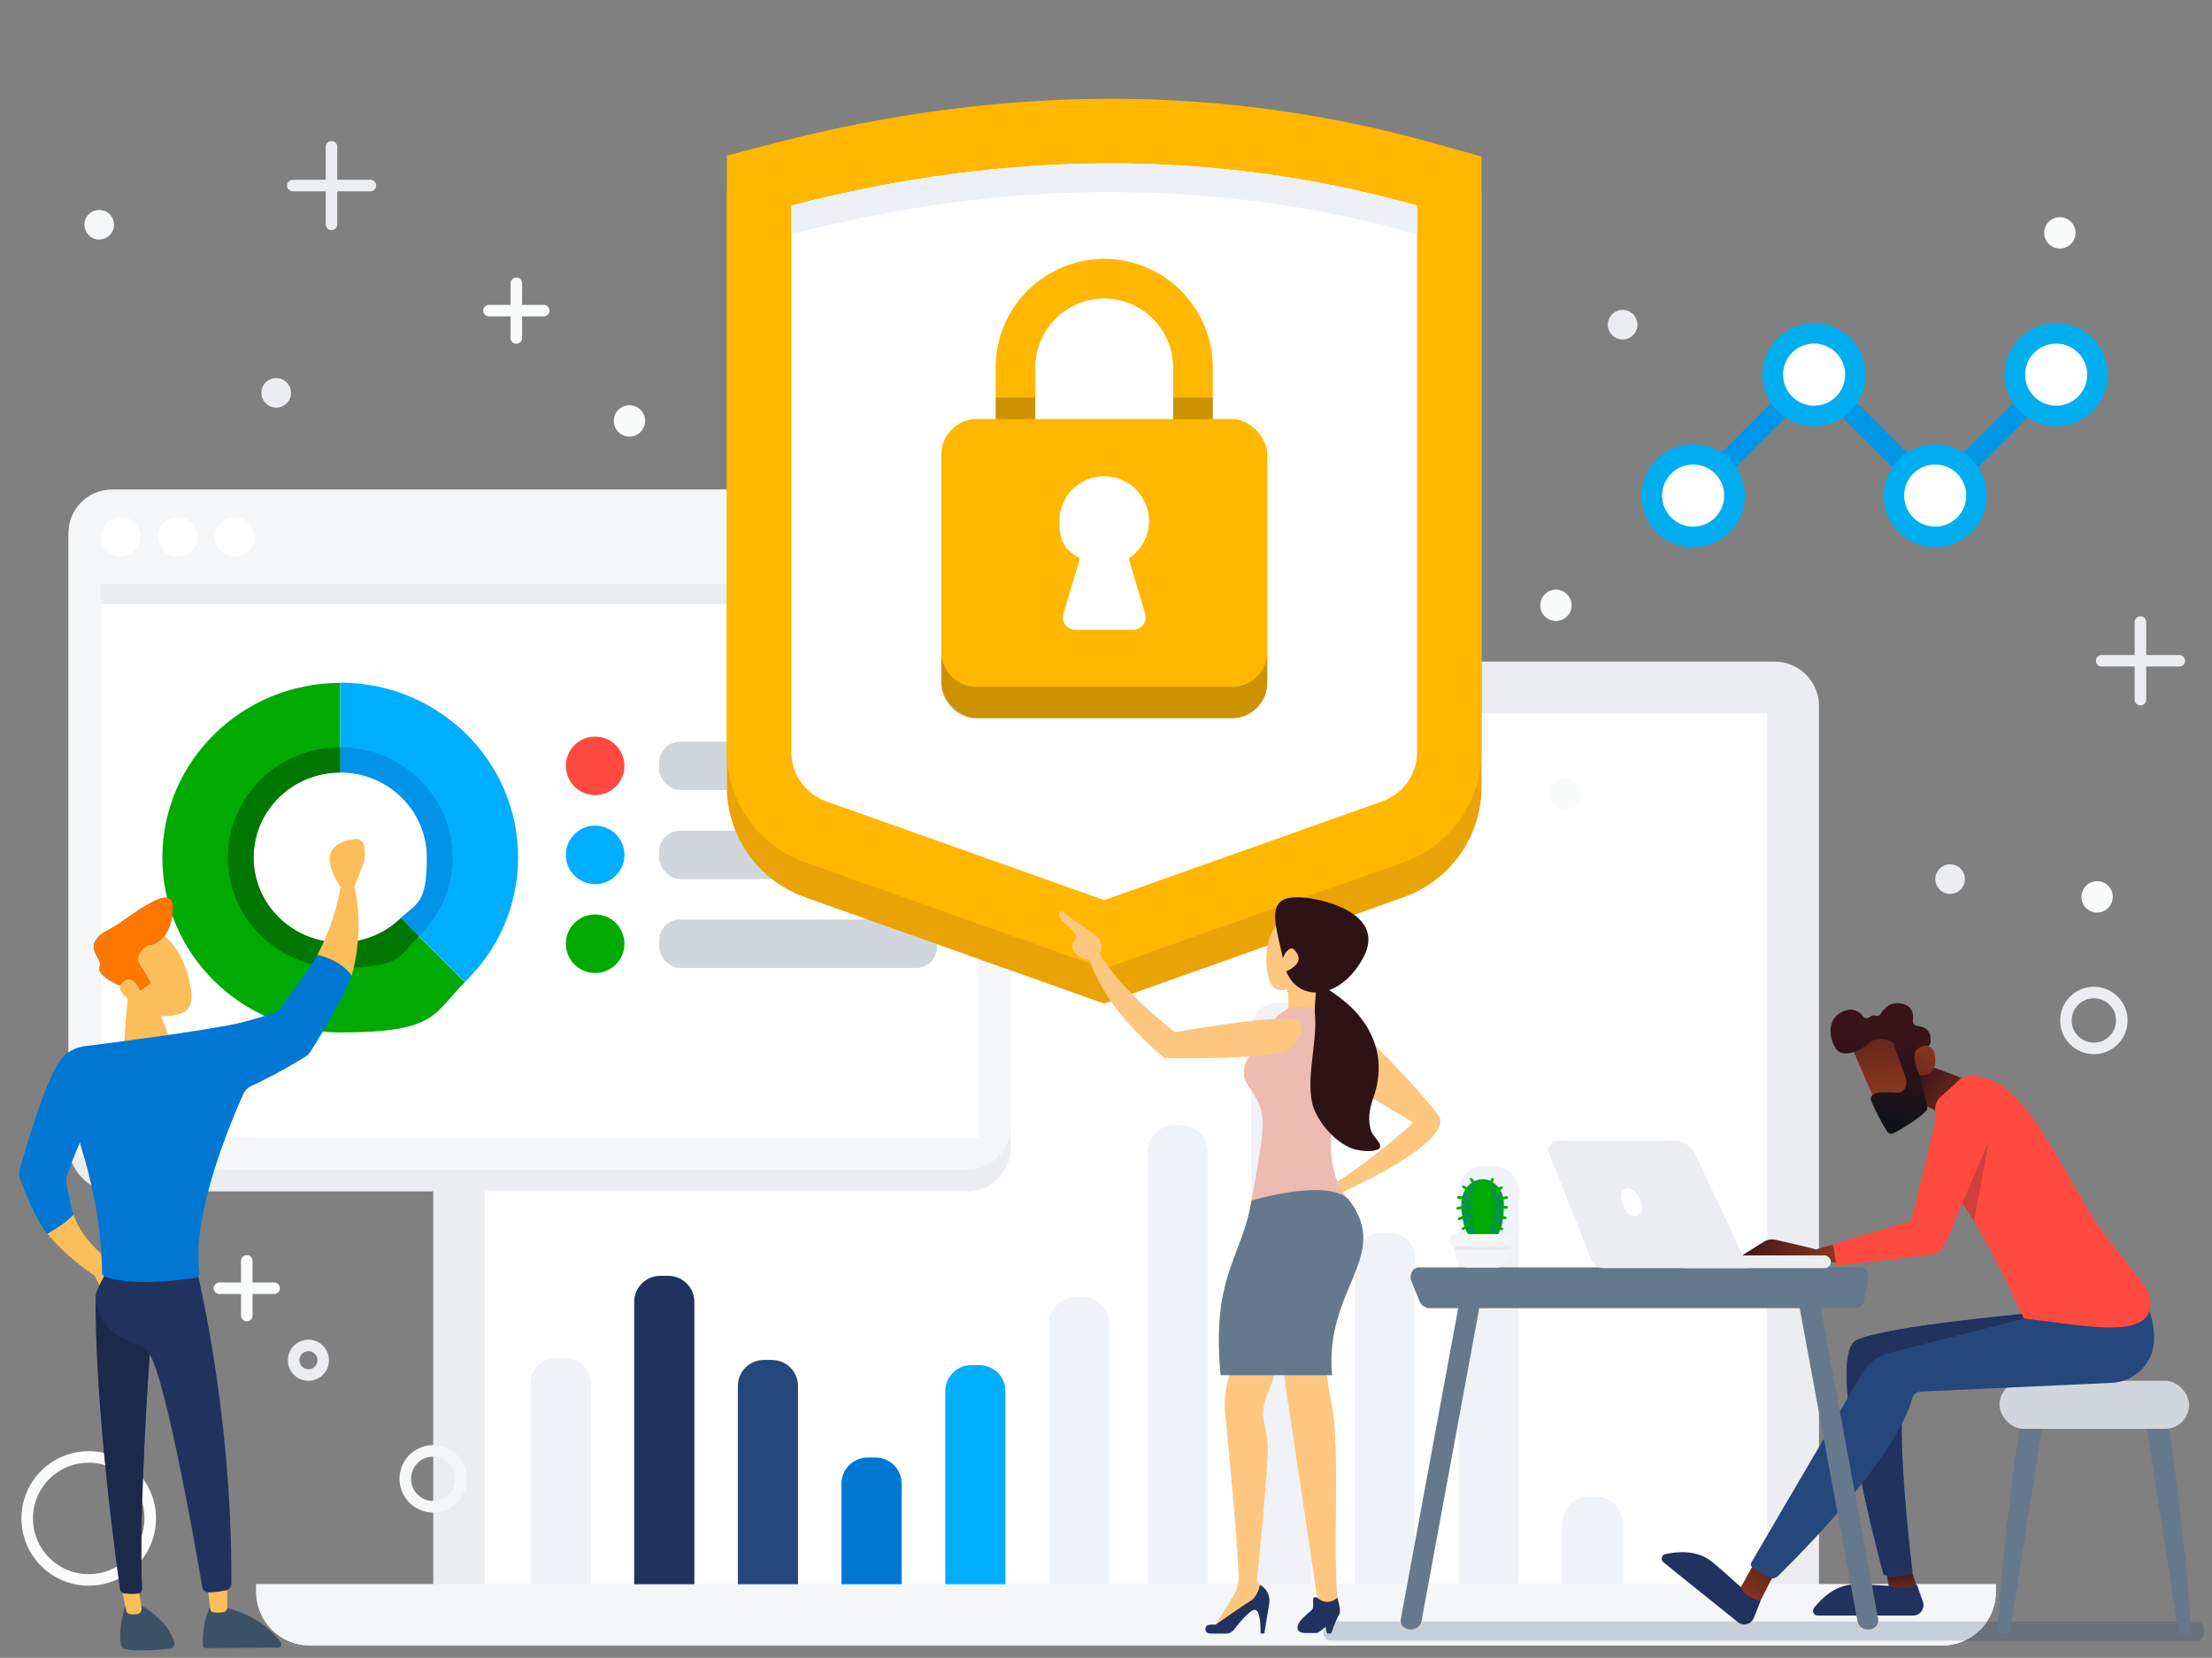 <?xml version="1.0" encoding="UTF-8"?>
<svg xmlns="http://www.w3.org/2000/svg" xmlns:xlink="http://www.w3.org/1999/xlink" version="1.1" viewBox="0 0 1496 1121.3">
  <rect x="0" y="0" width="1496" height="1121.3" fill="#808080" stroke="none"/>
  <defs>
    <style>
      .cls-1 {
        stroke: #fafbfb;
      }

      .cls-1, .cls-2, .cls-3 {
        fill: none;
        stroke-linecap: round;
        stroke-linejoin: round;
        stroke-width: 7.8px;
      }

      .cls-4, .cls-5, .cls-6, .cls-7, .cls-8, .cls-9, .cls-10, .cls-11, .cls-12, .cls-13, .cls-14, .cls-15, .cls-16, .cls-17, .cls-18, .cls-19, .cls-20, .cls-21, .cls-22, .cls-23, .cls-24, .cls-25, .cls-26, .cls-27, .cls-28, .cls-29, .cls-30, .cls-31, .cls-32, .cls-33, .cls-34, .cls-35, .cls-36, .cls-37, .cls-38, .cls-39, .cls-40, .cls-41, .cls-42, .cls-43, .cls-44, .cls-45, .cls-46, .cls-47 {
        stroke-width: 0px;
      }

      .cls-4, .cls-9 {
        fill: #0078d3;
      }

      .cls-5 {
        fill: #eaa306;
      }

      .cls-6 {
        fill: #00aeef;
      }

      .cls-7 {
        fill: #eff2f7;
      }

      .cls-8 {
        fill: #fdc780;
      }

      .cls-9 {
        opacity: .5;
      }

      .cls-10 {
        fill: #070;
      }

      .cls-11 {
        fill: url(#linear-gradient);
      }

      .cls-12 {
        fill: #d13e3b;
      }

      .cls-13 {
        fill: #000;
      }

      .cls-13, .cls-42 {
        opacity: .2;
      }

      .cls-14 {
        fill: #fafbfb;
      }

      .cls-15 {
        fill: url(#linear-gradient-10);
      }

      .cls-16 {
        fill: #fbbe5a;
      }

      .cls-17 {
        fill: #edbbb2;
      }

      .cls-18 {
        fill: #25477b;
      }

      .cls-19 {
        fill: #ffb700;
      }

      .cls-2 {
        stroke: #ebedf0;
      }

      .cls-20 {
        fill: #039642;
      }

      .cls-21 {
        fill: #f3f5f6;
      }

      .cls-22 {
        fill: #f70;
      }

      .cls-23 {
        fill: #fe4a3f;
      }

      .cls-24 {
        fill: #0a0;
      }

      .cls-25 {
        fill: #00aeff;
      }

      .cls-26 {
        fill: #3c5164;
      }

      .cls-27 {
        fill: #2d1216;
      }

      .cls-28 {
        fill: #f4f6f7;
      }

      .cls-29 {
        fill: #192744;
        opacity: .7;
      }

      .cls-30 {
        fill: #21325e;
      }

      .cls-31 {
        fill: #66788c;
      }

      .cls-32 {
        fill: #0097e8;
      }

      .cls-33 {
        fill: url(#linear-gradient-4);
      }

      .cls-34 {
        fill: url(#linear-gradient-2);
      }

      .cls-35 {
        fill: url(#linear-gradient-3);
      }

      .cls-36 {
        fill: url(#linear-gradient-8);
      }

      .cls-37 {
        fill: url(#linear-gradient-9);
      }

      .cls-38 {
        fill: url(#linear-gradient-7);
      }

      .cls-39 {
        fill: url(#linear-gradient-5);
      }

      .cls-40 {
        fill: url(#linear-gradient-6);
      }

      .cls-3 {
        stroke: #f4f6f7;
      }

      .cls-41 {
        fill: #d1d6dd;
      }

      .cls-42 {
        fill: #21325f;
        mix-blend-mode: multiply;
      }

      .cls-48 {
        isolation: isolate;
      }

      .cls-43 {
        fill: #edf1f7;
      }

      .cls-44 {
        fill: #eaecee;
      }

      .cls-45 {
        fill: #0a0;
      }

      .cls-46 {
        fill: #fff;
      }

      .cls-47 {
        fill: #ebedf0;
      }
    </style>
    <linearGradient id="linear-gradient" x1="520.4" y1="1083" x2="523.5" y2="1060.5" gradientTransform="translate(1808.3) rotate(-180) scale(1 -1)" gradientUnits="userSpaceOnUse">
      <stop offset="0" stop-color="#8b371e"/>
      <stop offset="1" stop-color="#381319"/>
    </linearGradient>
    <linearGradient id="linear-gradient-2" x1="554.7" y1="1052.9" x2="462.8" y2="880.9" gradientTransform="translate(1808.3) rotate(-180) scale(1 -1)" gradientUnits="userSpaceOnUse">
      <stop offset="0" stop-color="#0078d3"/>
      <stop offset="1" stop-color="#25477b"/>
    </linearGradient>
    <linearGradient id="linear-gradient-3" x1="629" y1="1084.4" x2="597.9" y2="1035.5" xlink:href="#linear-gradient"/>
    <linearGradient id="linear-gradient-4" x1="540.4" y1="890.6" x2="581.2" y2="859.3" gradientTransform="translate(1839.7 -158.4) rotate(177.5) scale(1 -1)" xlink:href="#linear-gradient"/>
    <linearGradient id="linear-gradient-5" x1="5774.4" y1="4939.4" x2="5718" y2="4982.6" gradientTransform="translate(697.5 -6853.7) rotate(126.3) scale(1 -1)" gradientUnits="userSpaceOnUse">
      <stop offset="0" stop-color="#f5b576"/>
      <stop offset="1" stop-color="#f27960"/>
    </linearGradient>
    <linearGradient id="linear-gradient-6" x1="566.6" y1="846.1" x2="634.2" y2="846.1" xlink:href="#linear-gradient"/>
    <linearGradient id="linear-gradient-7" x1="533.1" y1="741.8" x2="537.5" y2="655.7" xlink:href="#linear-gradient"/>
    <linearGradient id="linear-gradient-8" x1="615.1" y1="895.1" x2="603.5" y2="834.4" gradientTransform="translate(1839.7 -158.4) rotate(177.5) scale(1 -1)" gradientUnits="userSpaceOnUse">
      <stop offset="0" stop-color="#0c1319"/>
      <stop offset="1" stop-color="#381319"/>
    </linearGradient>
    <linearGradient id="linear-gradient-9" x1="570.9" y1="840.4" x2="603.8" y2="901.9" gradientTransform="translate(1839.7 -158.4) rotate(177.5) scale(1 -1)" xlink:href="#linear-gradient"/>
    <linearGradient id="linear-gradient-10" x1="63.4" y1="638.5" x2="116.9" y2="638.5" gradientTransform="matrix(1,0,0,1,0,0)" xlink:href="#linear-gradient-2"/>
  </defs>
  <g class="cls-48">
    <g id="Layer_1" data-name="Layer 1">
      <g>
        <g>
          <path class="cls-47" d="M323,447.5h877.2c16.6,0,30,13.4,30,30v615.8H293V477.5c0-16.6,13.4-30,30-30Z"/>
          <rect class="cls-46" x="467.1" y="343.3" width="589" height="867.4" transform="translate(1538.5 15.4) rotate(90)"/>
          <path class="cls-28" d="M173.3,1071.5h1176.5v5.3c0,19.9-16.2,36.1-36.1,36.1H209.4c-19.9,0-36.1-16.2-36.1-36.1v-5.3h0Z"/>
          <path class="cls-47" d="M606.3,1071.5h310.5v2.8c0,10.5-8.5,19-19,19h-272.4c-10.5,0-19-8.5-19-19v-2.8h0Z"/>
        </g>
        <circle class="cls-46" cx="762.8" cy="466.6" r="7"/>
        <path class="cls-4" d="M586.9,985.8h5.2c9.8,0,17.7,7.9,17.7,17.7v71.3h-40.7v-71.3c0-9.8,7.9-17.7,17.7-17.7Z"/>
        <path class="cls-7" d="M376.6,918.3h5.2c9.8,0,17.7,7.9,17.7,17.7v138.7h-40.7v-138.7c0-9.8,7.9-17.7,17.7-17.7Z"/>
        <path class="cls-30" d="M446.7,862.9h5.2c9.8,0,17.7,7.9,17.7,17.7v194.2h-40.7v-194.2c0-9.8,7.9-17.7,17.7-17.7Z"/>
        <path class="cls-18" d="M516.8,919.8h5.2c9.8,0,17.7,7.9,17.7,17.7v137.2h-40.7v-137.2c0-9.8,7.9-17.7,17.7-17.7Z"/>
        <path class="cls-25" d="M657.1,923.3h5.2c9.8,0,17.7,7.9,17.7,17.7v133.7h-40.7v-133.7c0-9.8,7.9-17.7,17.7-17.7Z"/>
        <path class="cls-7" d="M727.2,877.5h5.2c9.8,0,17.7,7.9,17.7,17.7v179.5h-40.7v-179.5c0-9.8,7.9-17.7,17.7-17.7Z"/>
        <path class="cls-7" d="M793.9,761.2h5.2c9.8,0,17.7,7.9,17.7,17.7v292.6h-40.7v-292.6c0-9.8,7.9-17.7,17.7-17.7Z"/>
        <path class="cls-7" d="M864.1,678.1h5.2c9.8,0,17.7,7.9,17.7,17.7v375.6h-40.7v-375.6c0-9.8,7.9-17.7,17.7-17.7Z"/>
        <path class="cls-7" d="M934.2,833.7h5.2c9.8,0,17.7,7.9,17.7,17.7v220h-40.7v-220c0-9.8,7.9-17.7,17.7-17.7Z"/>
        <path class="cls-7" d="M1004.3,788.5h5.2c9.8,0,17.7,7.9,17.7,17.7v265.3h-40.7v-265.3c0-9.8,7.9-17.7,17.7-17.7Z"/>
        <path class="cls-7" d="M1074.4,1012.3h5.2c9.8,0,17.7,7.9,17.7,17.7v41.4h-40.7v-41.4c0-9.8,7.9-17.7,17.7-17.7Z"/>
        <circle class="cls-1" cx="60" cy="1027" r="41.6"/>
        <circle class="cls-14" cx="1418.3" cy="606.6" r="10.6"/>
        <circle class="cls-14" cx="1393.1" cy="157.5" r="10.6"/>
        <circle class="cls-14" cx="1052.3" cy="409.4" r="10.6"/>
        <circle class="cls-14" cx="425.7" cy="284.7" r="10.6"/>
        <circle class="cls-14" cx="1058.9" cy="536.8" r="10.6"/>
        <circle class="cls-2" cx="1416.1" cy="690.2" r="18.9"/>
        <circle class="cls-3" cx="293" cy="1000.2" r="18.9"/>
        <circle class="cls-47" cx="1318.9" cy="594.6" r="10"/>
        <circle class="cls-47" cx="186.8" cy="265.7" r="10"/>
        <circle class="cls-28" cx="67.1" cy="152" r="10"/>
        <circle class="cls-2" cx="208.6" cy="920" r="10"/>
        <circle class="cls-47" cx="1097.4" cy="219.6" r="10"/>
        <g>
          <rect class="cls-47" x="46.4" y="331.2" width="637.1" height="474.6" rx="29.3" ry="29.3"/>
          <rect class="cls-28" x="46.4" y="331.2" width="637.1" height="460" rx="29.4" ry="29.4"/>
          <rect class="cls-46" x="177.6" y="285.5" width="374.5" height="593.4" transform="translate(947.1 217.3) rotate(90)"/>
          <circle class="cls-46" cx="81.6" cy="363.1" r="13.4"/>
          <circle class="cls-46" cx="120.2" cy="363.1" r="13.4"/>
          <circle class="cls-46" cx="158.7" cy="363.1" r="13.4"/>
          <rect class="cls-47" x="68.2" y="394.9" width="593.4" height="13.7"/>
        </g>
        <g>
          <g>
            <rect class="cls-41" x="445.8" y="501.6" width="188" height="32.8" rx="14.3" ry="14.3"/>
            <circle class="cls-23" cx="402.5" cy="518" r="19.8"/>
          </g>
          <g>
            <rect class="cls-41" x="445.8" y="561.8" width="188" height="32.8" rx="14.3" ry="14.3"/>
            <circle class="cls-25" cx="402.5" cy="578.2" r="19.8"/>
          </g>
          <g>
            <rect class="cls-41" x="445.8" y="621.9" width="188" height="32.8" rx="14.3" ry="14.3"/>
            <circle class="cls-45" cx="402.5" cy="638.3" r="19.8"/>
          </g>
        </g>
        <g>
          <line class="cls-2" x1="224.2" y1="99.3" x2="224.2" y2="151.8"/>
          <line class="cls-2" x1="198" y1="125.5" x2="250.5" y2="125.5"/>
        </g>
        <g>
          <line class="cls-2" x1="1447.6" y1="420.7" x2="1447.6" y2="473.2"/>
          <line class="cls-2" x1="1421.4" y1="446.9" x2="1473.9" y2="446.9"/>
        </g>
        <g>
          <line class="cls-1" x1="166.9" y1="852.8" x2="166.9" y2="889.8"/>
          <line class="cls-1" x1="148.4" y1="871.3" x2="185.4" y2="871.3"/>
        </g>
        <g>
          <line class="cls-1" x1="349.2" y1="191.6" x2="349.2" y2="228.6"/>
          <line class="cls-1" x1="330.7" y1="210.1" x2="367.7" y2="210.1"/>
        </g>
        <path class="cls-14" d="M662.7,331.2h-116.4c4.9,22.1,12.3,43.4,22.2,63.7,2.2,4.6,4.6,9.2,7.1,13.7h85.9v96.7c7.1,5.1,14.3,9.9,21.8,14.3v-167.7c0-11.4-9.3-20.7-20.7-20.7Z"/>
        <path class="cls-46" d="M760.2,346.1c7-4.6,11.6-12.4,11.6-21.4,0-14.1-11.4-25.5-25.5-25.5s-25.5,11.4-25.5,25.5,4.6,16.9,11.6,21.4l-9.4,31.5c-1.4,4.6,2.1,9.2,6.8,9.2h33c4.8,0,8.2-4.6,6.8-9.2l-9.4-31.5Z"/>
        <g>
          <path class="cls-45" d="M283.3,633.2l-12.2-12.2c-10.6,10.2-25,16.5-41,16.5-32.3,0-58.6-25.8-58.6-57.5s26.2-57.5,58.6-57.5v-60.6c-66.5,0-120.3,52.9-120.3,118.2s53.9,118.2,120.3,118.2,62.6-12.9,84.3-33.9l-31.1-31.1Z"/>
          <path class="cls-25" d="M230.1,461.8v60.6c32.3,0,58.6,25.8,58.6,57.5s-6.7,30.6-17.6,41l12.2,12.2,31.1,31.1c22.2-21.4,36-51.3,36-84.3,0-65.3-53.9-118.2-120.3-118.2Z"/>
          <path class="cls-10" d="M230.1,637.5c-32.3,0-58.6-25.8-58.6-57.5s26.2-57.5,58.6-57.5v-17.1c-42,0-76,33.4-76,74.6s34,74.6,76,74.6,39.5-8.2,53.2-21.4l-12.2-12.2c-10.6,10.2-25,16.5-41,16.5Z"/>
          <path class="cls-9" d="M306.1,580c0-41.2-34-74.6-76-74.6h0v17.1h0c32.3,0,58.6,25.8,58.6,57.5s-6.7,30.6-17.6,41l12.2,12.2c14-13.5,22.8-32.4,22.8-53.2Z"/>
        </g>
        <g>
          <path class="cls-32" d="M1313.7,340.1l-4.9-4.9-4.9,4.9-77-77-77,77-9.8-9.8,81.9-81.9,4.9,4.9,4.9-4.9,77,76.9,77-76.9,9.8,9.8-81.9,81.9Z"/>
          <circle class="cls-46" cx="1145.1" cy="335.2" r="27.9"/>
          <circle class="cls-46" cx="1226.9" cy="253.4" r="27.9"/>
          <circle class="cls-46" cx="1308.8" cy="335.2" r="27.9"/>
          <g>
            <circle class="cls-46" cx="1390.6" cy="253.4" r="27.9"/>
            <path class="cls-6" d="M1145.1,300.4c-19.2,0-34.9,15.6-34.9,34.9s15.6,34.9,34.9,34.9,34.9-15.6,34.9-34.9-15.6-34.9-34.9-34.9ZM1145.1,356.2c-11.6,0-21-9.4-21-21s9.4-21,21-21,21,9.4,21,21-9.4,21-21,21ZM1226.9,218.5c-19.2,0-34.9,15.6-34.9,34.9s15.6,34.9,34.9,34.9,34.9-15.6,34.9-34.9-15.6-34.9-34.9-34.9ZM1226.9,274.4c-11.6,0-21-9.4-21-21s9.4-21,21-21,21,9.4,21,21-9.4,21-21,21ZM1308.8,300.4c-19.2,0-34.9,15.6-34.9,34.9s15.6,34.9,34.9,34.9,34.9-15.6,34.9-34.9-15.6-34.9-34.9-34.9ZM1308.8,356.2c-11.6,0-21-9.4-21-21s9.4-21,21-21,21,9.4,21,21-9.4,21-21,21ZM1390.6,218.5c-19.2,0-34.9,15.6-34.9,34.9s15.6,34.9,34.9,34.9,34.9-15.6,34.9-34.9-15.6-34.9-34.9-34.9ZM1390.6,274.4c-11.6,0-21-9.4-21-21s9.4-21,21-21,21,9.4,21,21-9.4,21-21,21Z"/>
          </g>
        </g>
        <path class="cls-28" d="M173.3,1071.5h1176.5v5.3c0,19.9-16.2,36.1-36.1,36.1H209.4c-19.9,0-36.1-16.2-36.1-36.1v-5.3h0Z"/>
      </g>
      <g>
        <path class="cls-5" d="M544.2,606.7c-31.5-11.2-52.6-41.1-52.6-74.5V128.9l32.7-8.5c76.7-19.9,153-29.9,226.9-29.9s147.9,10.1,219,30.2l31.8,8.9v402.7c0,33.4-21.1,63.3-52.6,74.5l-202.6,72-202.6-72Z"/>
        <path class="cls-19" d="M544.2,583.1c-31.5-11.2-52.6-41.1-52.6-74.5V105.2l32.7-8.5c76.7-19.9,153-29.9,226.9-29.9s147.9,10.1,219,30.2l31.8,8.9v402.7c0,33.4-21.1,63.3-52.6,74.5l-202.6,72-202.6-72Z"/>
        <path class="cls-46" d="M535.2,508.6V139c146.9-38,288-38,423.2,0v369.6c0,15-9.4,28.4-23.6,33.4l-188,66.8-188-66.8c-14.1-5-23.6-18.4-23.6-33.4Z"/>
        <path class="cls-43" d="M535.2,139v19.4c146.9-38,288-38,423.2,0v-19.4c-135.2-38-276.3-38-423.2,0Z"/>
        <g>
          <path class="cls-19" d="M673.4,318.4v-69.9c0-40.5,32.9-73.4,73.4-73.4h0c40.5,0,73.4,32.9,73.4,73.4v69.9h-26.8v-69.9c0-25.7-20.9-46.6-46.6-46.6s-46.6,20.9-46.6,46.6v69.9h-26.8Z"/>
          <rect class="cls-13" x="673.4" y="268.9" width="26.8" height="49.5"/>
          <rect class="cls-13" x="793.5" y="268.9" width="26.8" height="49.5"/>
          <rect class="cls-19" x="636.6" y="283.4" width="220.5" height="202.4" rx="24.1" ry="24.1"/>
          <path class="cls-46" d="M763.3,377.8c8.3-5.4,13.8-14.7,13.8-25.4,0-16.7-13.5-30.3-30.3-30.3s-30.3,13.5-30.3,30.3,5.5,20,13.8,25.4l-11.1,37.3c-1.6,5.4,2.4,10.9,8.1,10.9h39.1c5.7,0,9.7-5.4,8.1-10.9l-11.1-37.3Z"/>
          <path class="cls-13" d="M833.2,464.6h-172.7c-13.2,0-23.9-10.7-23.9-23.9v21.2c0,13.2,10.7,23.9,23.9,23.9h172.7c13.2,0,23.9-10.7,23.9-23.9v-21.2c0,13.2-10.7,23.9-23.9,23.9Z"/>
        </g>
      </g>
      <g>
        <path class="cls-8" d="M896.9,920.5c.3,9.5,1.4,18.6,3.3,26.8,7.1,30.6,0,109.3,5.5,144.6h-13.2s-20.3-137.2-23-153.5c-.7-4.1-1.1-10.5-1.4-17.8h28.9Z"/>
        <path class="cls-8" d="M891.5,666.7s-8.9,3-13.7-1.2c-1.6-1.4-3-4-3.5-5.6,0,0-15.4-14.7-6.7,1.7,8.7,16.3-1.4,31.4,5.3,33.8,6.7,2.4,11.2,2.1,26.6-7.4l-8.1-21.3Z"/>
        <path class="cls-8" d="M872.8,640.6c.6-9.6-6-17.9-6-17.9-13.1,8.8-12,36-6.5,43.8,5.5,7.8,17.6-.9,17.6-.9,0,0-2.1-9.7-.4-12.4.6-.9,1.1-2.5,1.6-5.1,2-10.6-6.2-7.4-6.2-7.4Z"/>
        <path class="cls-27" d="M875.6,653.3c6.6-5.4-1.1-11.7-1.1-11.7-3-.6-5.4,2.7-6.9,6.5-5.3-26.1-15.1-47,22.4-39.8,0,0,48.7,8.3,32,39.4-15.4,28.7-43.8,30.5-52.1,9.2,1.5-.5,3.4-1.6,5.8-3.6Z"/>
        <path class="cls-8" d="M909,689.6c13.2,6.5,63.7,61.5,64.9,67,3.8,18.1-58.2,45.8-66.4,50.1-4.1-4.3-2.1-.9-3.9-7,21.2-13,48.5-36.6,52.1-40.5,0,0-47.4-27.3-51.4-34.4-4-7.1-9-12.6-11.1-21.2-1.9-7.9,2.7-20.5,15.9-13.9Z"/>
        <g>
          <path class="cls-8" d="M833.9,922.2s-6.8,16.7-5.4,32c2.2,24.9,7.8,79.4,9.2,111.2.2,5-1.1,9.9-3.7,14.2l-13.6,22.1,34.7-20.5.7-4.2-5.7-7.8s6.6-64.8,7.4-89c.2-5.2-1.8-15.1-3.1-20.2-2.9-11.4,10.7-29.6,8.3-37.8-1.4-5-19,3.1-19,3.1l-9.8-3.1Z"/>
          <path class="cls-30" d="M818.1,1104.9h11.1c2.1,0,4-1,5.3-2.6,3.4-4.5,10.6-13.2,14-13.5,4.6-.3,4,16,4,16h2.6s3.3-20.3,3.3-20.3c.8-5.1-1.7-10.2-6.3-12.6h0s-1.1,7.8-6.8,11.2c-5.7,3.4-23.2,15.8-23.2,15.8,0,0-2.1-.3-4.5.1-3.5.6-3,5.8.5,5.8Z"/>
        </g>
        <path class="cls-17" d="M846.4,812.1c10.4-58.3,10.5-58.7-2.4-78.1-7.4-11.1,1.3-20,8.1-31.1,5.1-8.3,13.1-20.1,23-21.7,7.1-1.1,19.7,1.6,26.3,5.5,3.2,2.7,5.9,4.9,7.6,10.9,5.8,21.2-25.5,84,4.1,114.9-3.8,14.5-33.1,7.4-66.6-.4Z"/>
        <path class="cls-31" d="M900.9,930.2c-5.3-58.5,39.7-79.6,12.1-117.8-12.6-16.6-66.6-.4-66.6-.4-6.4,38.8-27.3,50.7-20.9,118.1h75.4Z"/>
        <path class="cls-30" d="M904.4,1080.6s-6.1,6.4-13.6,0c0,0-2.4-1.1-2.7.8-.3,1.9.7,5.9-.8,7.4-1.5,1.5-7.8,6.1-9.3,9.9-1.5,3.9.6,6,5.8,5.8,6.1-.2,6.6.8,9.4-1.5s3.5-3.3,3.6-1.8c.2,2.1.8,3.6.8,3.6h2.7s3-8.9,5.4-12.9c1.7-2.9-1.3-11.3-1.3-11.3Z"/>
        <path class="cls-8" d="M723.3,620c7.8,7,16.1,9.2,20.7,16.1,0,0,.3.8.6,1.9.8,2.4.4,4.8-.8,6.8,13.9,25.3,50.8,53.3,50.8,53.3,0,0,68.3-12.1,81.1-8.4,5.8,2.2,6.6,10.5-2.8,19.1-9.4,8.6-85.1,6.8-85.1,6.8,0,0-38.7-29.3-51-66.6-7.9.3-15-8.4-10.1-13,5-4.7-10.5-12.8-10.4-16.6,0-1.5-.8-6.4,7,.7Z"/>
        <path class="cls-27" d="M892.2,665.6s9.9,5.1,20.2,14.3c10.3,9.3,27.7,31.1,16.3,62.9-2.6,7.3-3.9,15.2-1.2,22.6,1.4,3.9,9.9,10,3.7,12.3-4,1.5-11.8.7-15.8-.6-13.6-4.4-26-20.8-28.1-31.7-3.8-19.1,4-41.4,1.9-60.8-.1-1.1.4-20.3,3-19Z"/>
      </g>
      <g>
        <rect class="cls-42" x="895" y="1096.6" width="595.6" height="13" rx="4.8" ry="4.8" transform="translate(2385.6 2206.3) rotate(-180)"/>
        <g>
          <g>
            <g>
              <g>
                <g>
                  <g>
                    <path class="cls-31" d="M1464.8,956.8c3,4.5,15.1,105.9,16.9,143.4.1,2.5-1.9,4.6-4.4,4.6h0c-2.2,0-4-1.6-4.4-3.8l-22-141,13.9-3.2Z"/>
                    <path class="cls-31" d="M1368,956.8c-3,4.5-15.1,105.9-16.9,143.4-.1,2.5,1.9,4.6,4.4,4.6h0c2.2,0,4-1.6,4.4-3.8l22-141-13.9-3.2Z"/>
                  </g>
                  <rect class="cls-41" x="1352.3" y="933.9" width="128.2" height="32.5" rx="16.2" ry="16.2" transform="translate(2832.8 1900.3) rotate(-180)"/>
                </g>
                <g>
                  <path class="cls-30" d="M1226.3,1088.7c.1-.4.3-.8.5-1.1,4.9-6.3,14.8-16.2,28.3-16,19.3.3,25.7,2.2,40.3.1.6,0,1.1.2,1.3.8l3.9,11.2c.4,1.2.4,2.4.1,3.6-.7,3-3.4,5.4-6.8,5.4h-64.6c-2.2,0-3.6-2.1-3-4Z"/>
                  <path class="cls-11" d="M1291.7,1058.9l4.3,13s-9.9,4.3-18.6.7l-2-11,16.3-2.7Z"/>
                  <path class="cls-34" d="M1387.9,887.4c-.3-.3-.7-.5-1.1-.4-9,.8-109.8,9.4-131.2,19.4-21.6,10.2,15.3,147.6,18.1,158,.1.4.4.7.8.9,1.9.6,7.6,1.8,18-1.2.6-.2,1-.7.9-1.4-1.4-11.1-13-107.7-3.7-131.3.2-.4.5-.7,1-.8l115.5-18.9c1-.2,1.4-1.3.8-2.1l-19.2-22.3Z"/>
                  <path class="cls-30" d="M1387.9,887.4c-.3-.3-.7-.5-1.1-.4-9,.8-109.8,9.4-131.2,19.4-21.6,10.2,15.3,147.6,18.1,158,.1.4.4.7.8.9,1.9.6,7.6,1.8,18-1.2.6-.2,1-.7.9-1.4-1.4-11.1-13-107.7-3.7-131.3.2-.4.5-.7,1-.8l115.5-18.9c1-.2,1.4-1.3.8-2.1l-19.2-22.3Z"/>
                </g>
                <g>
                  <path class="cls-30" d="M1125,1051.7c.3-.2.7-.4,1.1-.5,7.8-1.8,21.6-3.3,32,5.3,15.2,12.6,19.2,18.5,32.6,26.3l-4.6,11.6c-.5,1.2-1.2,2.1-2.1,2.8-2.4,1.9-6,2.1-8.6,0l-50.4-40.5c-1.7-1.4-1.5-3.8.1-5Z"/>
                  <path class="cls-35" d="M1201.5,1062c-1,.9-10.9,20.8-10.9,20.8,0,0-11-2.4-13.2-9.3l9.9-17.9,14.2,6.5Z"/>
                  <path class="cls-18" d="M1453.4,886s3.6,8.6,3.4,20c-.2,15.8-12.9,28.6-28.6,29.3l-129.3,5.9c-2.7.1-5,2-5.7,4.7-3,11.8-17.9,47.9-90.5,119.9-1.9,1.9-4.9,2.2-7.2.8l-10.3-6.5c-1.1-.7-1.4-2.1-.8-3.2l75.3-128.6c4-6.5,10.3-11.2,17.7-13.1l110.2-28.2,65.9-.9Z"/>
                </g>
                <path class="cls-33" d="M1291.7,716.3s40.1,13.6,56.4,22.3l-25.2,22s-19.2-14.6-35.5-18.9l4.3-25.4Z"/>
                <path class="cls-23" d="M1453.6,887.2c-6.8,17.7-45.9,9-83.7,4.7-.8,0-1.4-.6-1.7-1.3-3.6-8.6-26.6-56.9-40.9-76.8-.8-1.1-28.2-60.3-15.3-71.5,7.1-6.2,11.6-10.5,14.3-13.2.7-.7,3.4-1.4,7.5-1.4,32.7,0,54.4,51,79.4,92.2,15,24.7,36.9,46,39.8,54.7.8,2.5,2.5,7.5.5,12.6Z"/>
                <path class="cls-39" d="M1292.6,720.4s-9.4-11.6-2.3-14.4c7.1-2.8,11.1,12.3,8.4,16.8l-6.1-2.4Z"/>
              </g>
              <g>
                <path class="cls-31" d="M1261.5,1101.9c-2.7-.7-4.8-2.8-5.3-5.5l-40.9-221.7c-.6-3.5,2-6.7,5.8-7.1,3.9-.4,7.5,2.2,8.2,5.7l40.9,221.7c.6,3.5-2,6.7-5.8,7.1-1,0-1.9,0-2.9-.2Z"/>
                <path class="cls-31" d="M956.1,1101.9c2.7-.7,4.8-2.8,5.3-5.5l40.9-221.7c.6-3.5-2-6.7-5.8-7.1-3.9-.4-7.5,2.2-8.2,5.7l-40.9,221.7c-.6,3.5,2,6.7,5.8,7.1,1,0,1.9,0,2.9-.2Z"/>
              </g>
              <path class="cls-31" d="M1263.5,864c.3-1.7-.1-3.4-1-4.7-.9-1.3-2.3-2.1-3.8-2.1h-299c-1.9,0-3.7,1.1-4.8,3-1,1.9-1.2,4.2-.4,6.2l5.4,13.4c1.2,3.1,3.9,5,6.9,5h288.5c2.7,0,5.1-2.2,5.6-5.3l2.6-15.6Z"/>
            </g>
            <g>
              <g>
                <path class="cls-23" d="M1292.6,825.7l15.8-65.4c.2-1,.6-2.1,1-3.1,4.2-9.8,15.5-14.3,25.3-10.2,9.8,4.2,14.3,15.5,10.2,25.3l-28.9,67.7-1,2.3c-1.5,3.6-4.9,6.2-9.1,6.5l-63.8,7.1-2.6-14.3,53-15.9Z"/>
                <path class="cls-40" d="M1174.1,851.7l18.9-11.9c2.3-1.4,5.1-1.9,7.7-1.3l22,5.1,5.5,1.5,11.4-3.4,2.2,12.2s-11.9-1.8-16.8-2.3h-50.8Z"/>
              </g>
              <polygon class="cls-12" points="1344.8 772.4 1335.1 825.9 1327.2 813.7 1344.8 772.4"/>
            </g>
            <g>
              <path class="cls-47" d="M1234.1,857.7c0,0-.1,0-.2,0h-94.9c-2.3-.1-4.2-2-4.2-4.4,0-2.3,1.9-4.3,4.3-4.2h94.9c2.3.1,4.2,2,4.2,4.4,0,2.3-1.8,4.1-4,4.2Z"/>
              <path class="cls-47" d="M1053.7,771.6h79c5.8,0,11.1,3.4,13.6,8.6l36.5,77.5h-98.2c-3.8,0-7.1-2.3-8.5-5.8l-28.3-71.7c-1.6-4.1,1.4-8.6,5.9-8.6Z"/>
              <path class="cls-46" d="M1109,810.5c2.4,5,1.9,10.3-1.2,11.8-3.1,1.5-7.6-1.3-10-6.4-2.4-5-1.9-10.3,1.2-11.8,3.1-1.5,7.6,1.3,10,6.4Z"/>
            </g>
          </g>
          <g>
            <path class="cls-38" d="M1251.7,706.4c0,.7,19.7,45.8,19.7,45.8l25.5-11.8-12.2-45.5s-33.8-1-32.9,11.4Z"/>
            <path class="cls-36" d="M1280.8,706.5l8.3,23.4c.1.3.2.6.2.9.1,1.9,0,8.7-6.8,8.2-6.3-.4-12-.7-15.5,1.2-1.6.9-2.2,2.8-1.5,4.4,1.8,4.1,6,13.3,10.8,20.7,1,1.5,3,2,4.5,1.1,4.8-2.6,14.7-8.2,21.6-14.7.9-.9,1.3-2.2,1-3.4-1.5-6-6.2-24.4-6.7-29.7-.5-5,4.9-9.2,7.3-10.8.8-.5,1.3-1.3,1.5-2.3.6-3.3.7-10.6-8.7-11.6-2-.2-3.4-2-3.1-3.9.5-3.9,0-9.5-7.5-11.2-7.6-1.6-11.9,3.1-14.1,6.7-.9,1.5-2.6,2-4.2,1.4-.9-.3-2-.3-3,.8-1.4,1.4-3.8,1.2-5-.4-2.4-3-6.5-6-13-3.4-11.6,4.6-10.1,18.2-5.3,25.3,4.8,7.1,17.1,1.4,22.7-3.9,4.3-4,11.3-2.3,14.5-1.2,1,.3,1.8,1.1,2.1,2.1Z"/>
            <path class="cls-37" d="M1298.3,727.1s-6.4-12.5-2.1-17c4.4-4.5,12.2-4.3,12.7,6.1.6,12.9-10.6,10.9-10.6,10.9Z"/>
          </g>
          <g>
            <path class="cls-21" d="M982.9,841.5c0,6.5,3.2,12.3,8.1,15.8h22.8c4.9-3.5,8.1-9.3,8.1-15.8,0-.1,0-.3,0-.4h-39c0,.1,0,.3,0,.4Z"/>
            <path class="cls-44" d="M982.9,841.1c0,.1,0,.3,0,.4,0,1.4.2,2.7.4,4h38.1c.3-1.3.4-2.7.4-4,0-.1,0-.3,0-.4h-39Z"/>
            <g>
              <path class="cls-20" d="M1002.7,797.6c-7.9,0-14.4,7.4-14.4,16.5,0,14.6,4.6,26.5,14.4,26.5,11.5,0,14.4-11.8,14.4-26.5,0-9.1-6.4-16.5-14.4-16.5Z"/>
              <path class="cls-24" d="M1002.7,797.6c-3.8,0-6.9,7.4-6.9,16.5,0,14.6,3.1,26.5,6.9,26.5,3.8,0,6.9-11.8,6.9-26.5,0-9.1-3.1-16.5-6.9-16.5Z"/>
              <g>
                <g>
                  <path class="cls-24" d="M997.2,801.3c-.3,0-.5-.1-.7-.3l-2.3-2.8c-.3-.4-.3-.9.1-1.3.4-.3.9-.3,1.3.1l2.3,2.8c.3.4.3.9-.1,1.3-.2.1-.4.2-.6.2Z"/>
                  <path class="cls-24" d="M992.7,805.6c-.2,0-.3,0-.5-.2l-3-2.1c-.4-.3-.5-.8-.2-1.2.3-.4.8-.5,1.2-.2l3,2.1c.4.3.5.8.2,1.2-.2.3-.5.4-.7.4Z"/>
                  <path class="cls-24" d="M989.9,811.2s0,0-.1,0l-3.6-.5c-.5,0-.8-.5-.8-1s.5-.8,1-.8l3.6.5c.5,0,.8.5.8,1,0,.4-.4.8-.9.8Z"/>
                  <path class="cls-24" d="M985.8,818.1c-.4,0-.8-.3-.9-.7,0-.5.2-.9.7-1l3.6-.6c.5,0,.9.2,1,.7,0,.5-.2.9-.7,1l-3.6.6c0,0-.1,0-.2,0Z"/>
                  <path class="cls-24" d="M986.9,825.3c-.4,0-.7-.2-.8-.6-.2-.5,0-1,.5-1.2l3.4-1.4c.5-.2,1,0,1.2.5.2.5,0,1-.5,1.2l-3.4,1.4c-.1,0-.2,0-.3,0Z"/>
                  <path class="cls-24" d="M989.5,832c-.3,0-.6-.1-.7-.4-.3-.4-.2-1,.2-1.2l3-2.1c.4-.3,1-.2,1.2.2.3.4.2,1-.2,1.2l-3,2.1c-.2.1-.3.2-.5.2Z"/>
                  <path class="cls-24" d="M994.6,827.1c-.4,0-.8-.3-.9-.7-.1-.5.2-1,.7-1.1l3.6-.8c.5-.1,1,.2,1.1.7.1.5-.2,1-.7,1.1l-3.6.8c0,0-.1,0-.2,0Z"/>
                  <path class="cls-24" d="M993.5,820.4c-.4,0-.8-.3-.9-.8,0-.5.3-.9.8-1l3.6-.4c.5,0,.9.3,1,.8,0,.5-.3.9-.8,1l-3.6.4s0,0-.1,0Z"/>
                  <path class="cls-24" d="M996.9,814.4s0,0,0,0l-3.7-.2c-.5,0-.9-.5-.8-.9,0-.5.5-.9.9-.8l3.7.2c.5,0,.9.5.8.9,0,.5-.4.8-.9.8Z"/>
                  <path class="cls-24" d="M997.9,809.7c0,0-.2,0-.3,0l-3.6-1.1c-.5-.1-.7-.6-.6-1.1.1-.5.6-.7,1.1-.6l3.6,1.1c.5.1.7.6.6,1.1-.1.4-.5.6-.8.6Z"/>
                  <path class="cls-24" d="M998.7,805.9c-.2,0-.3,0-.5-.1l-2.8-1.7c-.4-.3-.5-.8-.3-1.2s.8-.5,1.2-.3l2.8,1.7c.4.3.5.8.3,1.2-.2.3-.5.4-.8.4Z"/>
                </g>
                <g>
                  <path class="cls-24" d="M1008.1,801.3c-.1,0-.2,0-.3,0-.5-.2-.7-.7-.5-1.2l1.2-2.8c.2-.5.7-.7,1.2-.5.5.2.7.7.5,1.2l-1.2,2.8c-.1.3-.5.6-.8.6Z"/>
                  <path class="cls-24" d="M1012.6,805.6c-.3,0-.6-.2-.8-.5-.2-.4,0-1,.4-1.2l2.9-1.4c.4-.2,1,0,1.2.4.2.4,0,1-.4,1.2l-2.9,1.4c-.1,0-.3,0-.4,0Z"/>
                  <path class="cls-24" d="M1015.6,811.7c-.4,0-.7-.3-.9-.6-.1-.5.1-1,.6-1.1l3.5-1c.5-.1,1,.1,1.1.6.1.5-.1,1-.6,1.1l-3.5,1c0,0-.2,0-.3,0Z"/>
                  <path class="cls-24" d="M1019,817.5h-3c-.5,0-.9-.4-.9-.9,0-.5.4-.9.9-.9h3c.5,0,.9.4.9.9,0,.5-.4.9-.9.9Z"/>
                  <path class="cls-24" d="M1018,824.6c0,0-.1,0-.2,0l-3-.7c-.5-.1-.8-.6-.7-1.1.1-.5.6-.8,1.1-.7l3,.7c.5.1.8.6.7,1.1,0,.4-.5.7-.9.7Z"/>
                  <path class="cls-24" d="M1015.8,832c0,0-.2,0-.3,0l-3.8-1.3c-.5-.2-.7-.7-.5-1.1.2-.5.7-.7,1.1-.5l3.8,1.3c.5.2.7.7.5,1.1-.1.4-.5.6-.8.6Z"/>
                  <path class="cls-24" d="M1010.9,827.6c0,0-.2,0-.3,0l-3.8-1.3c-.5-.2-.7-.7-.6-1.1.2-.5.7-.7,1.1-.6l3.8,1.3c.5.2.7.7.6,1.1-.1.4-.5.6-.8.6Z"/>
                  <path class="cls-24" d="M1012.1,820h-3.9c-.5,0-.9-.4-.9-.9,0-.5.4-.9.9-.9h3.9c.5,0,.9.4.9.9,0,.5-.4.9-.9.9Z"/>
                  <path class="cls-24" d="M1008.6,814.7c-.4,0-.8-.3-.9-.8,0-.5.3-.9.7-1l3.6-.6c.5,0,.9.3,1,.7,0,.5-.3.9-.7,1l-3.6.6s0,0-.1,0Z"/>
                  <path class="cls-24" d="M1007.5,809.7c-.4,0-.7-.2-.8-.6-.2-.5,0-1,.5-1.1l2.7-1c.5-.2,1,0,1.1.5.2.5,0,1-.5,1.1l-2.7,1c-.1,0-.2,0-.3,0Z"/>
                  <path class="cls-24" d="M1007.1,804.6c-.4,0-.8-.3-.9-.7,0-.5.2-.9.7-1l2.3-.4c.5,0,.9.2,1,.7,0,.5-.2.9-.7,1l-2.3.4c0,0-.1,0-.2,0Z"/>
                </g>
              </g>
            </g>
            <rect class="cls-21" x="980.2" y="834.7" width="44.4" height="7.8" rx="3" ry="3"/>
          </g>
        </g>
      </g>
      <g>
        <path class="cls-16" d="M113.8,699.9l-7.9-21c-10-1.3-16.6-3-20.3-4.2.2.2.5.4.7.5l-2.3,28.8-.6,7.4s19,7,32.8-4.9l-2.5-6.5Z"/>
        <g>
          <path class="cls-26" d="M118,1111.1c0,.3,0,.6,0,.8,0,1.5-1.1,2.8-2.5,3-6.4.8-21.6,2.4-31.1.4-1.2-.3-2.2-1.3-2.6-2.6,0-.1,0-.2,0-.3-.8-3.9-1.4-12.8,3.3-27.3l8.1-.6s20.5,10.2,24.7,26.6ZM190.1,1111.2c0-.1-.1-.3-.2-.4-4.4-6.1-15.5-18.2-37.4-23.5l-10.5-.3s-4.7,8.1-4.8,23.2c0,.9,0,1.8,0,2.7,0,1,.8,1.8,1.7,1.8l49.4-.3c1.6,0,2.5-1.8,1.8-3.3Z"/>
          <path class="cls-16" d="M95.7,1087.7c.3,1.9-.9,3.7-2.7,4-2,.3-4,.2-5.3,0-1.1-.1-2.1-1-2.3-2.2l-3.4-16.6h11.4l2.4,14.7ZM140.1,1071.1c.1.8,1.6,12.7,2.1,17.3.1,1.1.9,1.9,1.9,2.1,1.8.2,4.7.4,7.2-.1,1.4-.3,2.4-1.6,2.4-3.1v-18.7l-13.6,2.6Z"/>
          <path class="cls-16" d="M49.7,821.5c-5,5.4-12.4,10-17.6,12.9,7.8,9.6,18.3,19.2,32.2,28.7l4,8.9,12.8-15.3s-22.9-11.4-31.4-35.2Z"/>
          <path class="cls-30" d="M131.6,853.5h-55.6s-11.3,18.6-11.3,22.8c-.6,75.7,14,180.9,16.5,198.5.2,1.6,1.5,2.8,3.1,2.9,4.1.4,7.4.3,9.4,0,1.3-.2,2.3-1.3,2.3-2.7-2.4-54.3,5.2-159.1,5.2-159.1,11.6,19.1,32.1,136.7,35.6,157.5.3,2,2.1,3.6,4.2,3.6,3.9.1,8.6-.7,11.8-1.4,2.2-.5,3.7-2.4,3.7-4.6.5-121.4-24.9-217.9-24.9-217.9Z"/>
          <path class="cls-4" d="M214.6,645.8c-5.6,10.4-27.1,38.6-27.1,38.6,0,0-17.6,6.1-32.6,9-27.8,5.2-77.6,11.7-97.7,14.2-6,.8-11.6,3.7-15.5,8.3-10,11.6-24.4,60.8-28.2,74.6-.7,2.4-.6,4.8.2,7.1,2.8,7.8,10.1,26.7,18.3,36.8,5.2-2.9,12.6-7.5,17.6-12.9-1.4-4-3.6-15.3-4.6-20.7-.4-1.9-.2-3.9.4-5.8,1.5-4.6,4.8-13.9,8.7-22.3.3,1.6.7,3.1,1.2,4.7,13,41.2,13.7,75.6,13.7,83.4,0,1,.6,2,1.5,2.4,17.1,6.9,50.2,2.8,61.2,1.2,2-.3,3.4-2.2,3.1-4.2-5.4-39.4,22.5-104.1,29.8-120.3,1.1-2.4,3-4.3,5.4-5.4,14.8-6.7,30.6-16.1,36.3-19.6,1.5-.9,2.8-2.1,3.7-3.6,5.3-8.5,24.1-38.9,27.7-51.5-6.4-8.6-16.4-12.4-23.3-14Z"/>
          <path class="cls-16" d="M237.9,659.8c9-32,2-59.7,2-59.7h-9.6s-3.3,22.6-15.7,45.7c6.9,1.6,16.9,5.4,23.3,14Z"/>
          <path class="cls-16" d="M233.7,605.1s-14.6-18.9-9.9-28.8c3.2-6.6,11.6-8.4,16.7-8.8,2.5-.2,4.7,1.4,5.4,3.7h0c1.3,4.5,1.2,9.4-.5,13.8l-7.6,20h-4.2Z"/>
          <path class="cls-29" d="M92.9,909.4c-5.5-2.2-27.7-8.5-28.1-33.1-.6,75.7,14,180.9,16.5,198.5.2,1.6,1.5,2.8,3.1,2.9,4.1.4,7.4.3,9.4,0,1.3-.2,2.3-1.3,2.3-2.7-2.4-54.3,5.2-159.1,5.2-159.1,0,0-2-4.2-8.4-6.7Z"/>
          <path class="cls-16" d="M123.9,684.8c6-3.1,6.2-9.8,5.1-16.5-4.6-28.2-19.9-36.8-20.2-37.1-7.6-7.2-30.8,26-30.8,26l7.1,5.4c-4,1.5-6.2,6-.7,11,.7.6,1.3,1.1,1.9,1.5,1.8,2.7,7.8,6.5,14,9.5,7.5,3.6,16.1,3.6,23.6.1h0Z"/>
        </g>
        <path class="cls-15" d="M93.4,650.5c-.5-.9-.6-2-.3-3,1-2.7,3.7-7.9,8.4-8.5,6.5-.8,15.4-8.7,15.4-25.8,0-17.8-31.2,8.9-40.4,14-5,2.8-9.7,4.5-12.5,10.1-2.8,5.5,4.9,13.7,3.9,15.3-3.9,6.2,8.8,11.7,11.3,13.2.7.4,1.4.5,2.2.5.8-2.2,3.2-3.8,5.9-4,3.2-.3,6,4.2,7.7,7.6l6.9-5.1-8.5-14.2Z"/>
        <path class="cls-22" d="M93.4,650.5c-.5-.9-.6-2-.3-3,1-2.7,3.7-7.9,8.4-8.5,6.5-.8,15.4-8.7,15.4-25.8,0-17.8-31.2,8.9-40.4,14-5,2.8-9.7,4.5-12.5,10.1-2.8,5.5,4.9,13.7,3.9,15.3-3.9,6.2,8.8,11.7,11.3,13.2.7.4,1.4.5,2.2.5.8-2.2,3.2-3.8,5.9-4,3.2-.3,6,4.2,7.7,7.6l6.9-5.1-8.5-14.2Z"/>
      </g>
    </g>
  </g>
</svg>